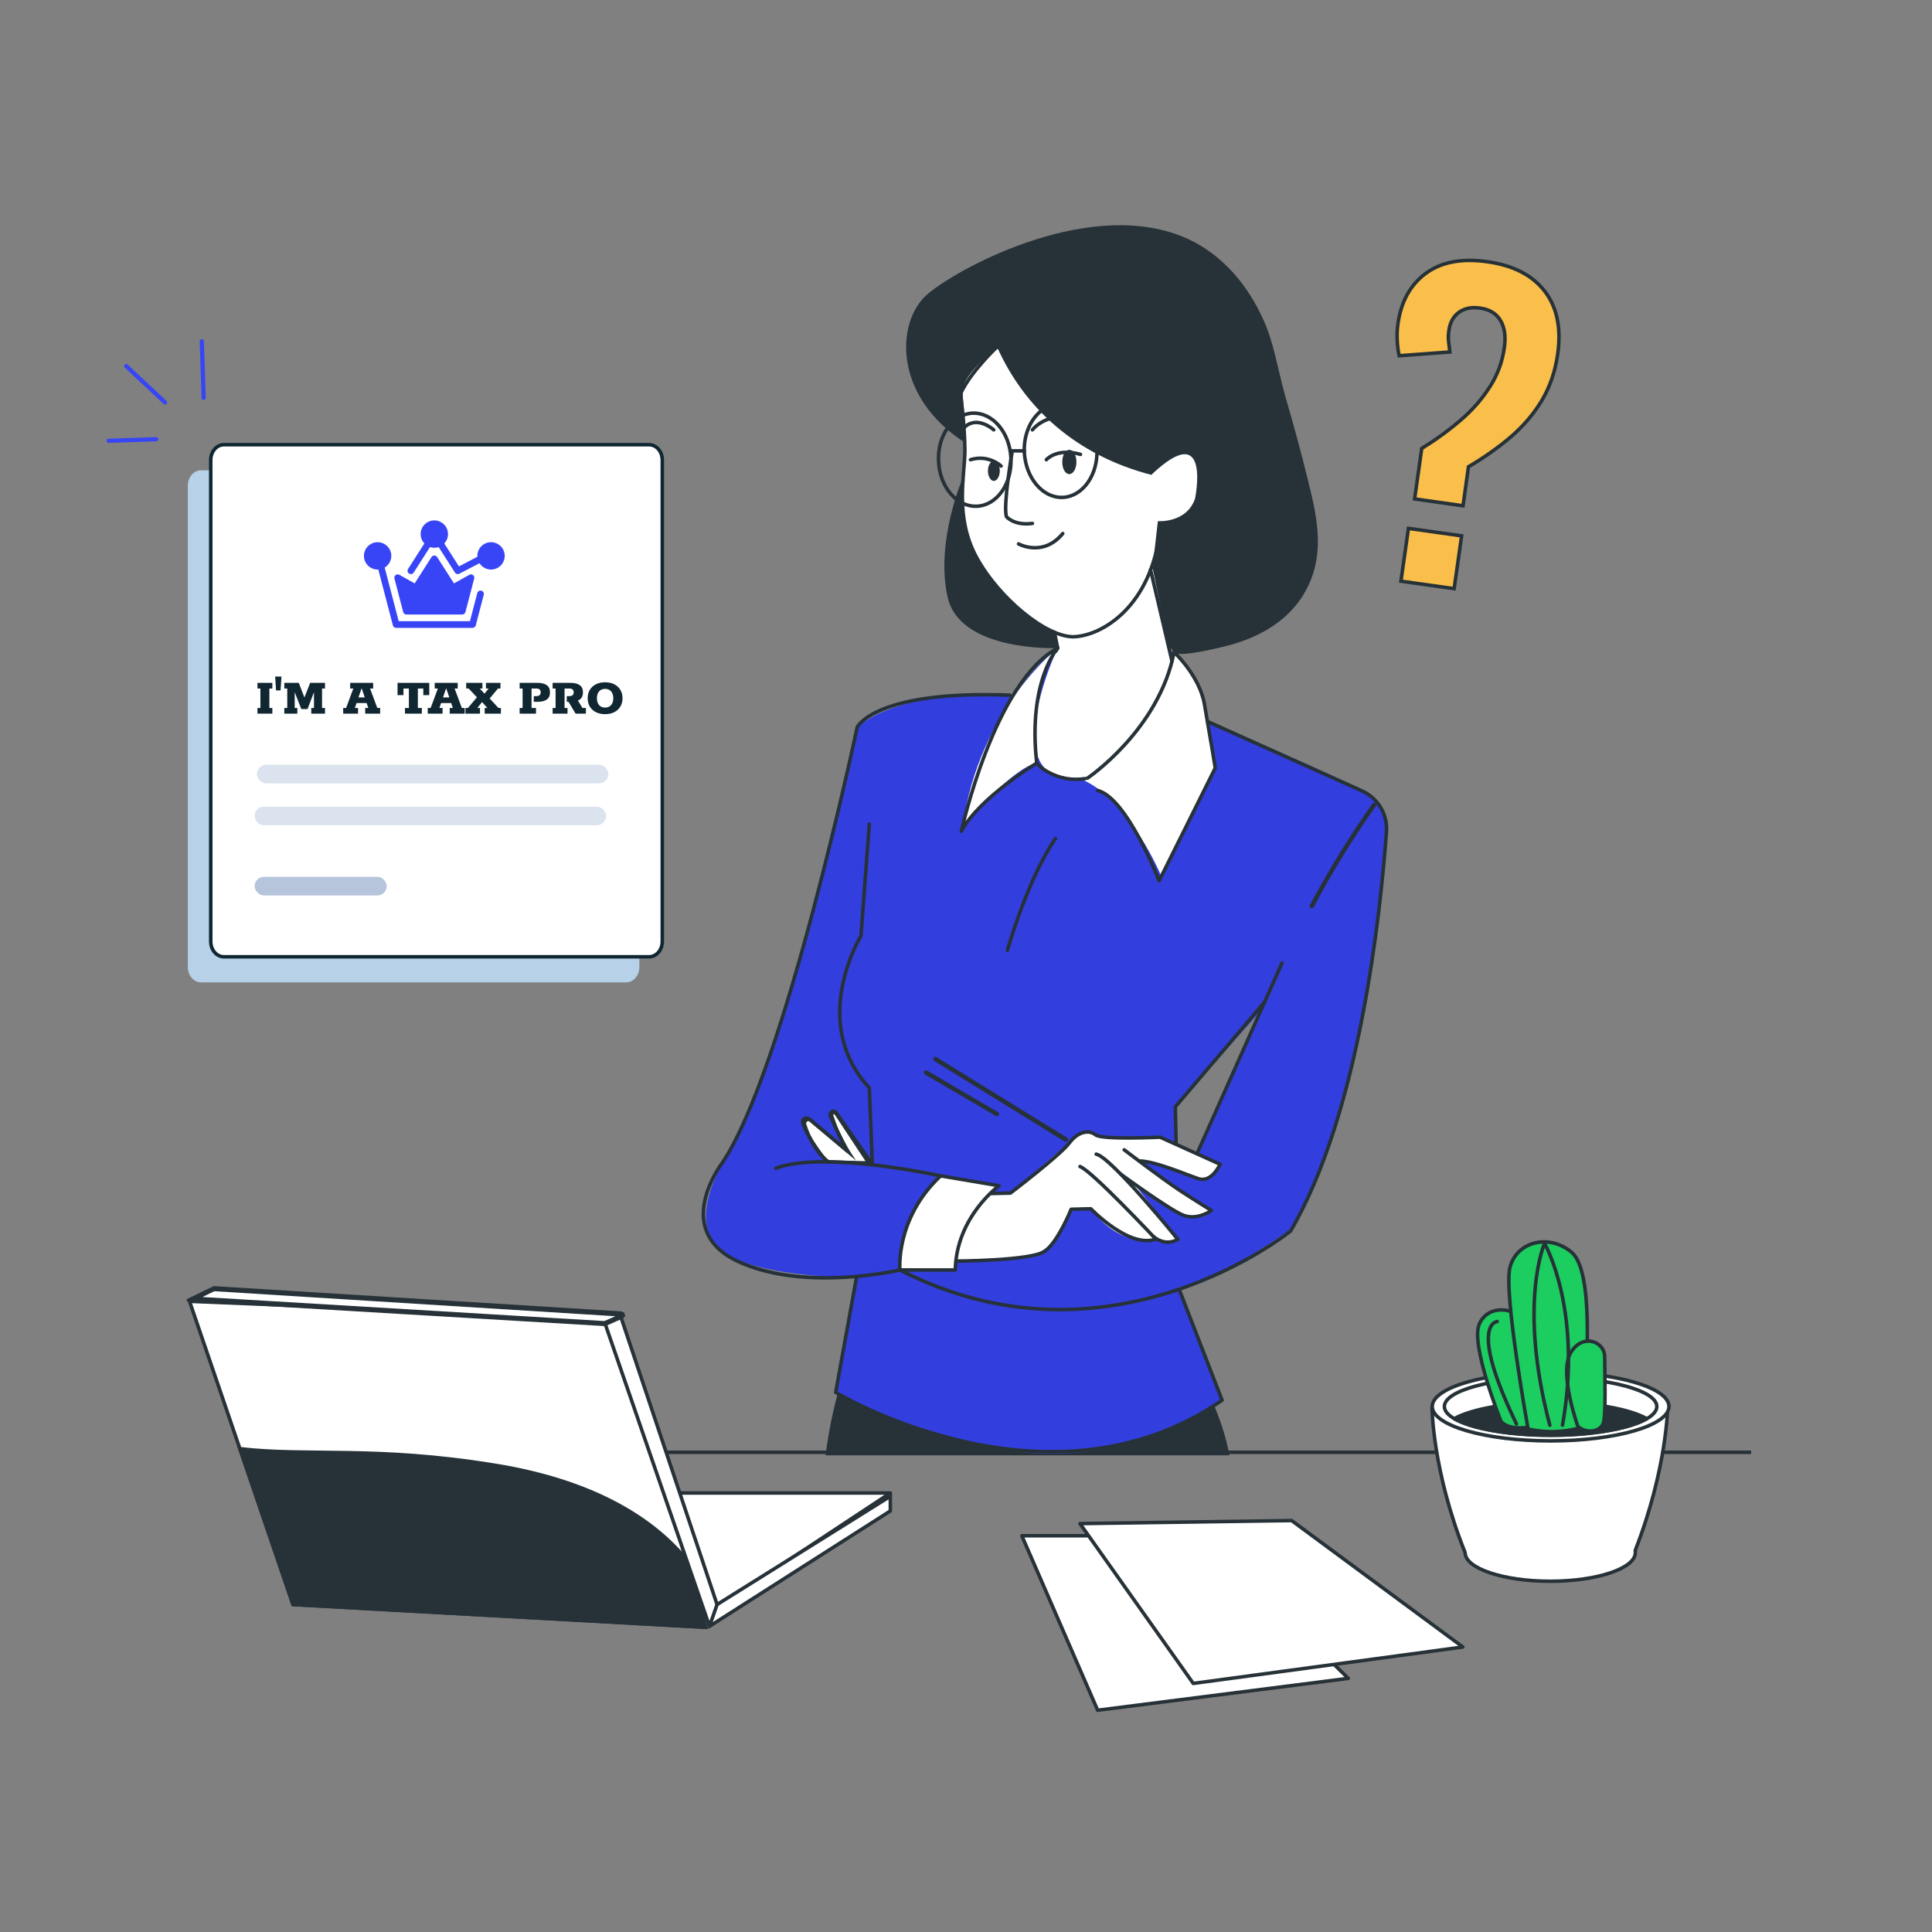 <svg width="549" height="549" viewBox="0 0 549 549" fill="none" xmlns="http://www.w3.org/2000/svg">
<rect x="0" y="0" width="549" height="549" fill="#808080" stroke="none"/>
<path d="M96.332 412.688H497.607" stroke="#263238" stroke-miterlimit="10"/>
<path d="M290.359 436.402L311.918 485.987L383.133 476.932L341.812 436.402H290.359Z" fill="white" stroke="#263238" stroke-linecap="round" stroke-linejoin="round"/>
<path d="M367.035 432.086L415.685 468.017L339.081 478.365L306.887 432.948L367.035 432.086Z" fill="white" stroke="#263238" stroke-linecap="round" stroke-linejoin="round"/>
<path d="M90.728 454.364L123.282 424.254H252.992L201.826 458.029L90.728 454.364Z" fill="white" stroke="#263238" stroke-linecap="round" stroke-linejoin="round"/>
<path d="M200.533 462.411L83.255 455.943L68.164 411.677L53.863 369.781L175.094 374.74L194.856 442.936L200.533 462.411Z" fill="white" stroke="#263238" stroke-linecap="round" stroke-linejoin="round"/>
<path d="M200.533 462.414L83.255 455.946L68.164 411.68C87.423 413.907 106.897 410.889 140.529 416.351C169.992 421.094 186.089 432.448 194.856 442.939L200.533 462.414Z" fill="#263238" stroke="#263238" stroke-miterlimit="10"/>
<path d="M252.991 425.187V429.355L201.61 462.124L171.932 376.106L176.387 374.094L203.766 455.944L252.991 425.187Z" fill="white" stroke="#263238" stroke-miterlimit="10"/>
<path d="M177.105 373.805L171.931 376.104L54.797 369.134L60.833 366.188L176.961 373.374L177.105 373.805Z" fill="white" stroke="#263238" stroke-miterlimit="10"/>
<path fill-rule="evenodd" clip-rule="evenodd" d="M177.249 374.527L172.075 376.827H171.859L53.144 369.784L53 369.209L60.689 365.473H60.905L176.746 372.659L176.961 373.377L177.105 373.809L177.249 374.527ZM174.877 374.024L60.905 366.91L57.527 368.563L171.715 375.39L174.877 374.024Z" fill="#263238"/>
<path d="M203.765 455.945L201.609 462.125L203.765 455.945Z" fill="white"/>
<path d="M203.765 455.945L201.609 462.125" stroke="#263238" stroke-miterlimit="10"/>
<path d="M473.893 399.676H406.918C406.918 399.676 406.918 417.641 416.332 441.212C416.332 445.667 427.183 449.332 440.549 449.332C453.844 449.332 464.695 445.667 464.695 441.212C464.695 440.972 464.695 440.733 464.695 440.493C473.749 417.282 473.893 399.676 473.893 399.676Z" fill="white" stroke="#263238" stroke-linecap="round" stroke-linejoin="round"/>
<path d="M440.621 389.902C459.162 389.902 474.253 394.286 474.253 399.675C474.253 405.065 459.162 409.449 440.621 409.449C422.009 409.449 406.99 405.065 406.99 399.675C406.99 394.286 422.009 389.902 440.621 389.902Z" fill="white" stroke="#263238" stroke-linecap="round" stroke-linejoin="round"/>
<path d="M440.621 391.484C457.293 391.484 470.803 395.149 470.803 399.677C470.803 404.204 457.293 407.869 440.621 407.869C423.949 407.869 410.439 404.204 410.439 399.677C410.439 395.149 423.949 391.484 440.621 391.484Z" fill="white" stroke="#263238" stroke-linecap="round" stroke-linejoin="round"/>
<path d="M413.242 403.124C418.129 405.927 428.477 407.795 440.621 407.795C452.694 407.795 463.114 405.927 467.929 403.124C463.114 400.393 452.694 398.453 440.621 398.453C428.549 398.453 418.129 400.393 413.242 403.124Z" fill="#263238" stroke="#263238" stroke-linecap="round" stroke-linejoin="round"/>
<path d="M426.537 403.916C426.537 403.916 417.769 382.07 420.356 376.249C422.872 370.429 431.279 371.147 434.226 376.968C437.1 382.789 438.537 404.635 438.537 404.635C438.537 404.635 429.842 407.581 426.537 403.916Z" fill="#1BCE5F" stroke="#263238" stroke-linecap="round" stroke-linejoin="round"/>
<path d="M434.226 406.072C434.226 406.072 427.255 367.554 429.052 360.224C430.848 352.895 440.047 350.379 446.586 355.841C453.054 361.302 450.61 388.969 450.61 392.993C450.61 396.946 450.251 405.354 450.251 405.354C445.077 407.006 439.544 407.294 434.226 406.072Z" fill="#1BCE5F" stroke="#263238" stroke-linecap="round" stroke-linejoin="round"/>
<path d="M448.382 405.352C448.382 405.352 442.993 390.405 446.227 384.584C449.46 378.763 456 380.991 456 385.662C456 390.405 456.359 401.759 455.64 404.274C454.922 406.789 450.969 407.58 448.382 405.352Z" fill="#1BCE5F" stroke="#263238" stroke-linecap="round" stroke-linejoin="round"/>
<path d="M440.406 404.997C431.28 370.503 438.897 353.328 438.897 353.328C438.897 353.328 449.82 372.228 443.999 404.997" stroke="#263238" stroke-linecap="round" stroke-linejoin="round"/>
<path d="M425.459 375.531C425.459 375.531 417.051 375.891 430.92 404.635" stroke="#263238" stroke-linecap="round" stroke-linejoin="round"/>
<path d="M333.978 381.427C333.978 381.427 345.835 394.577 349.357 413.549H234.594C234.594 413.549 236.821 393.284 243.864 381.427C250.906 369.498 333.978 381.427 333.978 381.427Z" fill="#263238"/>
<path fill-rule="evenodd" clip-rule="evenodd" d="M393.911 237.917C393.408 243.594 386.725 320.127 367.251 348.943C367.251 348.943 347.776 363.244 334.769 365.831L347.201 397.881C347.201 397.881 318.025 419.511 282.167 411.247C246.38 402.911 237.469 395.653 237.469 395.653L243.361 363.1C243.361 363.1 210.88 362.956 203.334 353.974C195.717 344.919 206.568 328.319 206.568 328.319C206.568 328.319 217.06 308.485 224.318 282.543C231.648 256.529 243.577 206.657 243.577 206.657C243.577 206.657 254.931 195.375 288.634 197.531C288.634 197.531 292.515 190.345 300.563 184.165C308.54 177.985 333.619 185.315 333.619 185.315C333.619 185.315 340.877 191.782 343.105 205.005C343.105 205.005 384.497 222.18 389.312 226.06C394.055 230.012 394.342 232.168 393.911 237.917ZM358.196 287.286L333.979 314.593L334.194 324.582C334.41 324.726 340.446 328.319 340.446 328.319L358.196 287.286Z" fill="#3845F6"/>
<path opacity="0.1" fill-rule="evenodd" clip-rule="evenodd" d="M393.911 237.917C393.408 243.594 386.725 320.127 367.251 348.943C367.251 348.943 347.776 363.244 334.769 365.831L347.201 397.881C347.201 397.881 318.025 419.511 282.167 411.247C246.38 402.911 237.469 395.653 237.469 395.653L243.361 363.1C243.361 363.1 210.88 362.956 203.334 353.974C195.717 344.919 206.568 328.319 206.568 328.319C206.568 328.319 217.06 308.485 224.318 282.543C231.648 256.529 243.577 206.657 243.577 206.657C243.577 206.657 254.931 195.375 288.634 197.531C288.634 197.531 292.515 190.345 300.563 184.165C308.54 177.985 333.619 185.315 333.619 185.315C333.619 185.315 340.877 191.782 343.105 205.005C343.105 205.005 384.497 222.18 389.312 226.06C394.055 230.012 394.342 232.168 393.911 237.917ZM358.196 287.286L333.979 314.593L334.194 324.582C334.41 324.726 340.446 328.319 340.446 328.319L358.196 287.286Z" fill="black"/>
<path d="M279.291 339.745C279.291 339.745 271.818 350.237 270.668 358.213C270.668 358.213 278.357 358.86 286.478 357.71C294.598 356.489 298.335 357.351 304.371 343.625L309.976 343.482C309.976 343.482 317.378 354.476 328.445 352.105C328.445 352.105 330.744 353.973 334.697 352.177L322.265 336.367C322.265 336.367 338.721 351.171 344.254 343.985L323.702 329.9C323.702 329.9 334.05 331.696 339.368 334.571C344.757 337.445 346.697 330.834 346.697 330.834L329.666 323.145C329.666 323.145 316.587 324.151 313.497 323.073C310.336 321.923 308.395 320.414 306.096 322.642C303.796 324.87 287.124 339.026 287.124 339.026L279.291 339.745Z" fill="white"/>
<path d="M271.172 358.361C271.172 358.361 293.09 358.289 296.898 355.558C300.707 352.827 304.372 343.629 304.372 343.629L309.977 343.485C309.977 343.485 320.828 354.839 328.445 352.109C328.445 352.109 310.121 332.562 306.887 331.484" stroke="#263238" stroke-linecap="round" stroke-linejoin="round"/>
<path d="M327.797 351.392C327.797 351.392 330.887 354.338 334.696 352.182C334.696 352.182 315.652 328.683 311.484 327.965" stroke="#263238" stroke-linecap="round" stroke-linejoin="round"/>
<path d="M280.584 339.173L287.123 339.029C287.123 339.029 301.208 328.322 303.795 324.873C306.382 321.423 309.472 320.992 311.341 322.501C313.281 323.938 329.665 323.148 329.665 323.148L346.697 330.837C346.697 330.837 344.325 336.227 340.517 334.933C336.708 333.64 328.084 329.903 323.701 329.903" stroke="#263238" stroke-linecap="round" stroke-linejoin="round"/>
<path d="M319.461 326.738C319.461 326.738 330.384 335.074 335.199 338.236C340.014 341.398 344.253 343.985 344.253 343.985C344.253 343.985 340.157 346.931 336.133 345.279C332.109 343.626 318.455 333.637 318.455 333.637" stroke="#263238" stroke-linecap="round" stroke-linejoin="round"/>
<path d="M271.458 360.872C271.458 360.872 272.752 343.697 283.891 336.942L266.787 333.996C266.787 333.996 255.29 346.859 255.721 360.369L271.458 360.872Z" fill="white"/>
<path d="M294.597 216.861C294.597 216.861 292.082 194.081 300.561 184.164C300.561 184.164 278.212 201.555 273.613 234.611C273.613 234.611 287.842 218.011 294.597 216.861Z" fill="white"/>
<path d="M246.882 330.477L237.611 316.464C237.18 315.746 236.03 316.249 236.318 317.111C237.324 320.129 238.905 324.154 240.917 327.172L230.425 318.333C229.563 317.614 228.341 318.477 228.629 319.554C229.635 322.716 231.647 327.387 235.456 330.19L246.882 330.477Z" fill="white" stroke="#263238" stroke-miterlimit="10"/>
<path d="M333.618 185.316C333.618 185.316 340.517 191.281 341.81 198.18C343.104 205.006 345.331 218.229 345.331 218.229L330.025 249.058C330.025 249.058 320.97 226.996 307.029 221.319C307.029 221.319 330.672 207.09 333.618 185.316Z" fill="white"/>
<path d="M333.619 185.315C334.841 186.968 346.267 184.093 347.776 183.734C356.615 181.65 365.238 177.195 370.197 169.29C376.736 158.798 374.58 148.019 371.777 136.88C369.765 128.616 367.538 120.496 365.166 112.376C363.154 105.261 362.076 97.572 358.986 90.817C354.603 81.116 347.56 72.564 337.715 67.965C310.983 55.605 273.543 75.367 263.841 83.344C254.14 91.248 253.422 114.316 276.92 127.395C300.347 140.545 333.547 185.243 333.619 185.315Z" fill="#263238"/>
<path d="M283.316 98.578C283.316 98.578 273.902 106.267 273.615 110.579C273.327 114.963 274.764 119.705 274.19 128.041C273.615 136.449 272.106 151.612 279.435 161.601C279.435 161.601 284.466 173.458 299.628 179.638L300.563 184.165C300.563 184.165 294.383 197.028 294.095 207.808C293.88 215.353 295.748 222.324 308.396 221.246C325.714 210.97 333.044 187.902 333.044 187.902L327.511 161.385L329.02 148.091C329.02 148.091 337.14 148.737 339.583 141.695C339.583 141.695 344.398 118.556 327.151 134.94C305.665 129.335 291.077 115.897 283.316 98.578Z" fill="white"/>
<path d="M289.424 154.556C289.424 154.556 296.394 158.436 302 151.609" stroke="#263238" stroke-linecap="round" stroke-linejoin="round"/>
<path d="M287.555 128.758C287.555 128.758 285.039 143.346 285.974 146.795C285.974 146.795 288.129 149.454 293.375 148.735" stroke="#263238" stroke-linecap="round" stroke-linejoin="round"/>
<path d="M283.315 98.578C283.315 98.578 275.698 105.764 272.967 111.873C272.967 111.873 274.188 121.358 274.188 128.041C274.188 134.796 271.17 146.797 277.494 158.367C283.818 170.008 297.543 181.291 305.304 180.931C313.066 180.572 327.222 172.524 329.666 150.318C329.666 150.318 343.247 148.809 342.601 142.701C342.601 142.701 354.53 121.933 283.315 98.578Z" stroke="#263238" stroke-linecap="round" stroke-linejoin="round"/>
<path d="M333.044 187.904L326.936 161.891" stroke="#263238" stroke-linecap="round" stroke-linejoin="round"/>
<path d="M294.598 216.863C295.364 217.774 296.346 218.564 297.544 219.235C301.065 221.247 304.73 221.822 308.395 221.247" stroke="#263238" stroke-linecap="round" stroke-linejoin="round"/>
<path d="M299.629 179.637C299.916 181.146 300.563 184.164 300.563 184.164C300.563 184.164 300.348 184.451 300.06 185.026" stroke="#263238" stroke-linecap="round" stroke-linejoin="round"/>
<path d="M287.268 130.124C287.627 137.454 283.315 143.563 277.638 143.85C271.961 144.137 267.075 138.46 266.715 131.202C266.284 123.873 270.596 117.764 276.273 117.405C282.022 117.118 286.908 122.795 287.268 130.124Z" stroke="#263238" stroke-linecap="round" stroke-linejoin="round"/>
<path d="M311.7 127.609C312.059 134.867 307.747 141.047 302.07 141.334C296.393 141.622 291.507 135.945 291.076 128.615C290.716 121.357 295.028 115.177 300.705 114.889C306.382 114.602 311.341 120.279 311.7 127.609Z" stroke="#263238" stroke-linecap="round" stroke-linejoin="round"/>
<path d="M302.503 324.369L265.422 301.445C265.207 301.302 265.135 300.942 265.207 300.727C265.35 300.368 265.71 300.224 266.069 300.368L303.221 323.291C303.509 323.507 303.581 323.866 303.365 324.154C303.293 324.369 303.078 324.441 302.862 324.441C302.718 324.441 302.599 324.417 302.503 324.369Z" fill="#263238"/>
<path d="M282.956 317.111L262.835 305.326C262.548 305.11 262.404 304.751 262.619 304.463C262.763 304.176 263.194 304.104 263.482 304.248L283.603 316.033C283.89 316.177 284.034 316.608 283.819 316.895C283.747 317.039 283.531 317.183 283.316 317.183C283.172 317.183 283.052 317.159 282.956 317.111Z" fill="#263238"/>
<path d="M372.496 258.042C372.209 257.899 372.065 257.539 372.209 257.18C377.526 247.263 383.419 237.634 389.959 228.364C390.174 228.148 390.533 228.004 390.821 228.22C391.108 228.436 391.18 228.795 390.965 229.082C384.497 238.209 378.604 247.766 373.358 257.683C373.287 257.899 372.999 258.042 372.784 258.042H372.496Z" fill="#263238"/>
<path d="M283.891 336.943C283.891 336.943 271.746 345.71 271.459 360.873H255.721C255.721 360.873 254.356 346.285 267.291 334.141L283.891 336.943Z" stroke="#263238" stroke-linecap="round" stroke-linejoin="round"/>
<path d="M340.445 327.17L364.303 273.633" stroke="#263238" stroke-linecap="round" stroke-linejoin="round"/>
<path d="M255.721 360.874C255.721 360.874 228.629 367.27 209.657 358.431C190.614 349.52 205.202 330.477 205.202 330.477C222.952 304.391 243.576 206.659 243.576 206.659C243.576 206.659 248.391 196.096 286.909 197.533" stroke="#263238" stroke-linecap="round" stroke-linejoin="round"/>
<path d="M267.291 334.141C267.291 334.141 234.019 326.811 220.438 331.985" stroke="#263238" stroke-linecap="round" stroke-linejoin="round"/>
<path d="M234.737 329.906C234.737 329.906 229.635 323.726 228.126 319.126C227.767 318.048 229.06 317.258 229.923 317.977L240.917 327.175C240.917 327.175 237.971 321.857 235.959 317.114C235.528 316.036 236.965 315.246 237.612 316.18L247.888 330.84" stroke="#263238" stroke-linecap="round" stroke-linejoin="round"/>
<path d="M343.104 205.004L387.084 224.766C391.611 226.85 394.342 231.449 393.982 236.407C392.258 259.331 386.437 316.174 366.747 349.805C366.747 349.805 315.294 391.556 255.721 360.872" stroke="#263238" stroke-linecap="round" stroke-linejoin="round"/>
<path d="M359.274 284.84L333.979 314.519L334.194 324.579" stroke="#263238" stroke-linecap="round" stroke-linejoin="round"/>
<path d="M286.262 270.04C286.262 270.04 291.939 249.847 299.915 238.277" stroke="#263238" stroke-linecap="round" stroke-linejoin="round"/>
<path d="M243.361 363.102L237.469 395.655C237.469 395.655 297.761 432.089 347.273 397.883L335.057 366.335" stroke="#263238" stroke-linecap="round" stroke-linejoin="round"/>
<path d="M247.025 234.18L244.653 265.942C244.653 265.942 229.634 290.375 247.025 309.131L247.887 330.833" stroke="#263238" stroke-linecap="round" stroke-linejoin="round"/>
<path d="M309.043 221.103C309.043 221.103 329.38 207.378 333.62 185.316C333.62 185.316 340.806 191.928 342.243 200.048C343.68 208.168 345.333 218.229 345.333 218.229L329.38 250.279C329.38 250.279 320.253 226.709 311.917 224.625" stroke="#263238" stroke-linecap="round" stroke-linejoin="round"/>
<path d="M300.563 184.164C300.563 184.164 292.011 193.506 294.598 216.861C294.598 216.861 278.286 226.634 273.184 236.192C273.184 236.192 282.526 193.722 300.563 184.164Z" stroke="#263238" stroke-linecap="round" stroke-linejoin="round"/>
<path d="M287.053 128.113H291.077" stroke="#263238" stroke-linecap="round" stroke-linejoin="round"/>
<path d="M273.615 135.727C273.615 135.727 265.782 153.692 269.231 169.501C272.609 185.383 300.563 184.161 300.563 184.161L299.628 179.634C299.628 179.634 270.309 165.621 273.615 135.727Z" fill="#263238"/>
<path d="M289.568 82.769C289.568 82.769 303.797 120.856 338.434 124.88" stroke="#263238" stroke-linecap="round" stroke-linejoin="round"/>
<path d="M299.629 77.164C299.629 77.164 323.415 111.801 355.322 113.023" stroke="#263238" stroke-linecap="round" stroke-linejoin="round"/>
<path d="M297.328 130.629C297.328 130.629 300.274 127.179 307.029 129.119" stroke="#263238" stroke-linecap="round" stroke-linejoin="round"/>
<path d="M284.465 132.429C284.465 132.429 280.944 129.051 275.77 130.632" stroke="#263238" stroke-linecap="round" stroke-linejoin="round"/>
<path d="M305.88 131.274C305.88 133.214 304.946 134.723 303.868 134.723C302.718 134.723 301.855 133.214 301.855 131.274C301.855 129.333 302.718 127.824 303.868 127.824C304.946 127.824 305.88 129.333 305.88 131.274Z" fill="#263238"/>
<path d="M284.106 133.791C284.106 135.372 283.316 136.665 282.381 136.665C281.519 136.665 280.729 135.372 280.729 133.791C280.729 132.21 281.519 130.988 282.381 130.988C283.316 130.988 284.106 132.21 284.106 133.791Z" fill="#263238"/>
<path d="M293.377 122.148C293.377 122.148 297.617 116.543 305.881 119.273" stroke="#263238" stroke-linecap="round" stroke-linejoin="round"/>
<path d="M282.381 122.15C282.381 122.15 277.782 117.982 274.117 121.359" stroke="#263238" stroke-linecap="round" stroke-linejoin="round"/>
<path d="M401.981 141.777L403.999 127.43C407.937 125.009 411.594 122.355 414.97 119.468C418.321 116.606 421.097 113.451 423.299 110.002C425.525 106.577 426.919 102.822 427.482 98.737C427.922 95.582 427.555 93.026 426.381 91.069C425.207 89.088 423.262 87.913 420.547 87.546C418.15 87.204 416.156 87.608 414.566 88.757C412.976 89.907 412.022 91.656 411.704 94.004C411.557 95.056 411.533 96.047 411.631 96.976C411.729 97.906 411.851 98.921 411.998 100.022L397.578 101.086C397.26 99.52 397.076 97.979 397.028 96.463C396.954 94.97 397.028 93.466 397.248 91.949C398.153 85.638 400.807 80.868 405.21 77.64C409.613 74.435 415.422 73.347 422.638 74.374C430.001 75.401 435.444 78.202 438.966 82.776C442.464 87.326 443.687 93.283 442.635 100.645C441.95 105.464 440.483 109.794 438.232 113.634C435.957 117.45 433.034 120.911 429.463 124.018C425.867 127.1 421.807 129.974 417.281 132.64L415.74 143.721L401.981 141.777ZM398.092 165.149L400.22 150.142L415.337 152.271L413.209 167.277L398.092 165.149Z" fill="#FABE4B" stroke="#263238" stroke-miterlimit="10"/>
<path d="M181.683 138.004V274.799C181.683 277.212 180.013 279.154 177.938 279.154H57.117C55.043 279.154 53.373 277.212 53.373 274.799V138.004C53.373 135.591 55.043 133.648 57.117 133.648H177.938C180.013 133.648 181.683 135.591 181.683 138.004Z" fill="#B6D1E8"/>
<path d="M188.196 130.73V267.526C188.196 269.938 186.526 271.881 184.452 271.881H63.631C61.557 271.881 59.887 269.938 59.887 267.526V130.73C59.887 128.318 61.557 126.375 63.631 126.375H184.452C186.526 126.375 188.196 128.318 188.196 130.73Z" fill="white" stroke="#102631" stroke-linecap="round" stroke-linejoin="round"/>
<path d="M171.946 202.939C170.946 202.939 170.071 202.749 169.321 202.369C168.581 201.989 168.006 201.459 167.596 200.779C167.196 200.099 166.996 199.309 166.996 198.409C166.996 197.509 167.196 196.719 167.596 196.039C168.006 195.359 168.581 194.829 169.321 194.449C170.071 194.069 170.946 193.879 171.946 193.879C172.946 193.879 173.816 194.069 174.556 194.449C175.296 194.829 175.871 195.359 176.281 196.039C176.691 196.719 176.896 197.509 176.896 198.409C176.896 199.309 176.691 200.099 176.281 200.779C175.871 201.459 175.296 201.989 174.556 202.369C173.816 202.749 172.946 202.939 171.946 202.939ZM171.946 201.064C172.426 201.064 172.836 200.959 173.176 200.749C173.526 200.539 173.796 200.234 173.986 199.834C174.176 199.434 174.271 198.959 174.271 198.409C174.271 197.859 174.176 197.384 173.986 196.984C173.796 196.584 173.526 196.279 173.176 196.069C172.836 195.859 172.426 195.754 171.946 195.754C171.466 195.754 171.051 195.859 170.701 196.069C170.361 196.279 170.096 196.584 169.906 196.984C169.716 197.384 169.621 197.859 169.621 198.409C169.621 198.959 169.716 199.434 169.906 199.834C170.096 200.234 170.361 200.539 170.701 200.749C171.051 200.959 171.466 201.064 171.946 201.064Z" fill="#102631"/>
<path d="M157.035 202.788V201.183H157.875V195.648H157.035V194.043H162.195C163.295 194.043 164.145 194.263 164.745 194.703C165.355 195.133 165.66 195.813 165.66 196.743C165.66 197.663 165.355 198.343 164.745 198.783C164.145 199.213 163.31 199.428 162.24 199.428H161.955L163.965 198.633L165.51 201.183H166.485V202.788H163.56L161.55 199.428H161.055V197.823H161.73C162.17 197.823 162.495 197.728 162.705 197.538C162.915 197.348 163.02 197.083 163.02 196.743C163.02 196.383 162.92 196.113 162.72 195.933C162.53 195.743 162.2 195.648 161.73 195.648H160.425V201.183H161.265V202.788H157.035Z" fill="#102631"/>
<path d="M147.66 202.788V201.183H148.5V195.648H147.66V194.043H152.82C153.92 194.043 154.77 194.263 155.37 194.703C155.98 195.133 156.285 195.808 156.285 196.728C156.285 197.658 155.98 198.343 155.37 198.783C154.77 199.213 153.92 199.428 152.82 199.428H151.68V197.823H152.37C152.78 197.823 153.095 197.733 153.315 197.553C153.535 197.363 153.645 197.093 153.645 196.743C153.645 196.373 153.54 196.098 153.33 195.918C153.13 195.738 152.81 195.648 152.37 195.648H151.05V201.183H152.31V202.788H147.66Z" fill="#102631"/>
<path d="M132.271 202.788V201.183H132.961L135.916 197.673L135.931 198.573L133.171 195.648H132.481V194.043H137.086V195.648H136.321L138.136 197.613L137.011 197.943L138.856 195.648H138.091V194.043H142.216V195.648H141.511L138.646 199.068L138.811 198.123L141.646 201.183H142.336V202.788H137.731V201.183H138.496L136.786 199.263L137.521 198.828L135.631 201.183H136.396V202.788H132.271Z" fill="#102631"/>
<path d="M121.547 202.788V201.183H122.372L124.427 195.648H123.527V194.043H130.067V195.648H129.182L131.237 201.183H132.047V202.788H127.802V201.183H128.687L127.982 199.128L128.747 199.773H124.832L125.567 199.128L124.862 201.183H125.762V202.788H121.547ZM125.672 198.798L125.267 198.183H128.282L127.892 198.798L126.812 195.648H126.752L125.672 198.798Z" fill="#102631"/>
<path d="M115.082 202.788V201.183H116.192V195.648H114.647V197.523H112.967V194.043H121.982V197.523H120.287V195.648H118.742V201.183H119.867V202.788H115.082Z" fill="#102631"/>
<path d="M97.523 202.788V201.183H98.348L100.403 195.648H99.503V194.043H106.043V195.648H105.158L107.213 201.183H108.023V202.788H103.778V201.183H104.663L103.958 199.128L104.723 199.773H100.808L101.543 199.128L100.838 201.183H101.738V202.788H97.523ZM101.648 198.798L101.243 198.183H104.258L103.868 198.798L102.788 195.648H102.728L101.648 198.798Z" fill="#102631"/>
<path d="M80.789 202.788V201.183H81.629V195.648H80.789V194.043H84.899L86.654 198.588H86.354L88.139 194.043H92.354V195.648H91.514V201.183H92.354V202.788H88.454V201.183H89.219V196.698L87.389 201.483H85.619L83.744 196.698V201.183H84.494V202.788H80.789Z" fill="#102631"/>
<path d="M78.448 196.191L78.193 192.246H79.978L79.723 196.191H78.448Z" fill="#102631"/>
<path d="M73.158 202.788V201.183H73.998V195.648H73.158V194.043H77.388V195.648H76.548V201.183H77.388V202.788H73.158Z" fill="#102631"/>
<g clip-path="url(#clip0_1993_18682)">
<path d="M115.489 173.672L113.006 164.161L118.151 167.047L123.419 158.805L128.686 167.047L133.831 164.161L131.348 173.672H115.489Z" fill="#3845F6"/>
<path d="M131.347 174.619H115.488C115.057 174.619 114.68 174.327 114.571 173.91L112.087 164.399C111.991 164.031 112.124 163.641 112.425 163.409C112.726 163.177 113.137 163.147 113.468 163.333L117.833 165.781L122.619 158.293C122.793 158.02 123.094 157.855 123.417 157.855C123.741 157.855 124.042 158.02 124.216 158.293L129.002 165.781L133.366 163.333C133.698 163.147 134.108 163.177 134.409 163.409C134.71 163.641 134.843 164.031 134.747 164.399L132.264 173.91C132.155 174.327 131.778 174.619 131.347 174.619ZM116.22 172.723H130.614L132.35 166.077L129.149 167.872C128.711 168.118 128.157 167.98 127.886 167.556L123.417 160.564L118.948 167.556C118.678 167.98 118.124 168.118 117.686 167.872L114.485 166.077L116.22 172.723Z" fill="#3845F6"/>
<path d="M123.417 154.701C125.04 154.701 126.355 153.386 126.355 151.763C126.355 150.14 125.04 148.824 123.417 148.824C121.794 148.824 120.479 150.14 120.479 151.763C120.479 153.386 121.794 154.701 123.417 154.701Z" fill="#3845F6"/>
<path d="M139.532 160.896C141.155 160.896 142.471 159.581 142.471 157.958C142.471 156.335 141.155 155.02 139.532 155.02C137.909 155.02 136.594 156.335 136.594 157.958C136.594 159.581 137.909 160.896 139.532 160.896Z" fill="#3845F6"/>
<path d="M107.304 160.896C108.927 160.896 110.242 159.581 110.242 157.958C110.242 156.335 108.927 155.02 107.304 155.02C105.681 155.02 104.365 156.335 104.365 157.958C104.365 159.581 105.681 160.896 107.304 160.896Z" fill="#3845F6"/>
<path d="M139.532 154.072C137.389 154.072 135.646 155.815 135.646 157.958C135.646 158.046 135.65 158.132 135.655 158.218L130.413 160.95L126.245 154.428C126.901 153.732 127.305 152.795 127.305 151.765C127.305 149.622 125.561 147.879 123.418 147.879C121.275 147.879 119.532 149.622 119.532 151.765C119.532 152.795 119.935 153.732 120.591 154.428L115.956 161.681C115.674 162.122 115.803 162.708 116.244 162.99C116.685 163.272 117.272 163.143 117.553 162.702L122.187 155.452C122.2 155.456 122.214 155.46 122.227 155.464C122.252 155.472 122.277 155.48 122.303 155.488C122.33 155.496 122.357 155.503 122.385 155.511C122.417 155.52 122.449 155.529 122.482 155.537C122.491 155.539 122.499 155.541 122.508 155.543C122.8 155.613 123.105 155.651 123.418 155.651C123.732 155.651 124.037 155.613 124.329 155.543C124.337 155.541 124.346 155.539 124.355 155.537C124.388 155.529 124.42 155.52 124.452 155.511C124.48 155.503 124.507 155.496 124.534 155.488C124.559 155.48 124.585 155.472 124.61 155.464C124.623 155.46 124.637 155.456 124.65 155.452L129.284 162.702C129.463 162.983 129.769 163.14 130.083 163.14C130.231 163.14 130.381 163.105 130.52 163.032L136.255 160.044C136.946 161.125 138.156 161.845 139.532 161.845C141.675 161.845 143.419 160.101 143.419 157.958C143.419 155.815 141.675 154.072 139.532 154.072ZM123.418 149.775C124.516 149.775 125.409 150.667 125.409 151.765C125.409 152.52 124.987 153.178 124.366 153.515C124.366 153.515 124.366 153.515 124.366 153.515C124.316 153.542 124.264 153.567 124.211 153.59C124.195 153.597 124.179 153.603 124.164 153.609C124.123 153.626 124.082 153.641 124.04 153.655C124.025 153.66 124.01 153.665 123.995 153.67C123.94 153.686 123.885 153.701 123.829 153.713C123.816 153.715 123.803 153.717 123.79 153.72C123.744 153.728 123.697 153.736 123.649 153.741C123.633 153.743 123.616 153.745 123.598 153.746C123.539 153.752 123.479 153.756 123.418 153.756C123.357 153.756 123.297 153.752 123.238 153.746C123.221 153.745 123.204 153.743 123.187 153.741C123.139 153.736 123.092 153.728 123.046 153.72C123.033 153.717 123.02 153.715 123.007 153.713C122.951 153.701 122.896 153.686 122.841 153.67C122.826 153.665 122.811 153.66 122.796 153.655C122.754 153.641 122.713 153.626 122.672 153.609C122.657 153.603 122.641 153.597 122.625 153.59C121.921 153.283 121.427 152.581 121.427 151.765C121.428 150.667 122.321 149.775 123.418 149.775ZM139.532 159.949C138.434 159.949 137.541 159.056 137.541 157.958C137.541 156.86 138.434 155.968 139.532 155.968C140.629 155.968 141.522 156.86 141.522 157.958C141.522 159.056 140.629 159.949 139.532 159.949Z" fill="#3845F6"/>
<path d="M136.785 167.854C136.279 167.722 135.761 168.025 135.628 168.532L133.544 176.515H113.292L109.315 161.282C110.438 160.6 111.191 159.364 111.191 157.957C111.191 155.814 109.447 154.07 107.304 154.07C105.161 154.07 103.418 155.814 103.418 157.957C103.418 160.1 105.161 161.843 107.304 161.843C107.37 161.843 107.435 161.841 107.501 161.838L111.643 177.703C111.752 178.12 112.129 178.411 112.56 178.411H134.276C134.707 178.411 135.084 178.12 135.193 177.703L137.463 169.011C137.595 168.504 137.291 167.987 136.785 167.854ZM105.314 157.957C105.314 156.859 106.207 155.966 107.304 155.966C108.402 155.966 109.295 156.859 109.295 157.957C109.295 159.054 108.402 159.947 107.304 159.947C106.207 159.947 105.314 159.054 105.314 157.957Z" fill="#3845F6"/>
</g>
<rect x="73.014" y="217.309" width="99.871" height="5.291" rx="2.646" fill="#DAE3EE"/>
<rect x="72.353" y="229.219" width="99.871" height="5.291" rx="2.646" fill="#DAE3EE"/>
<rect x="72.353" y="249.16" width="37.538" height="5.291" rx="2.646" fill="#B6C5DC"/>
<path d="M57.878 113.031L57.346 97.001M44.376 124.807L30.908 125.254" stroke="#3845F6" stroke-width="1.2" stroke-linecap="round"/>
<path d="M46.879 114.337L35.863 104.029" stroke="#3845F6" stroke-width="1.2" stroke-linecap="round"/>
<defs>
<clipPath id="clip0_1993_18682">
<rect width="40" height="40" fill="white" transform="translate(103.418 143.145)"/>
</clipPath>
</defs>
</svg>
